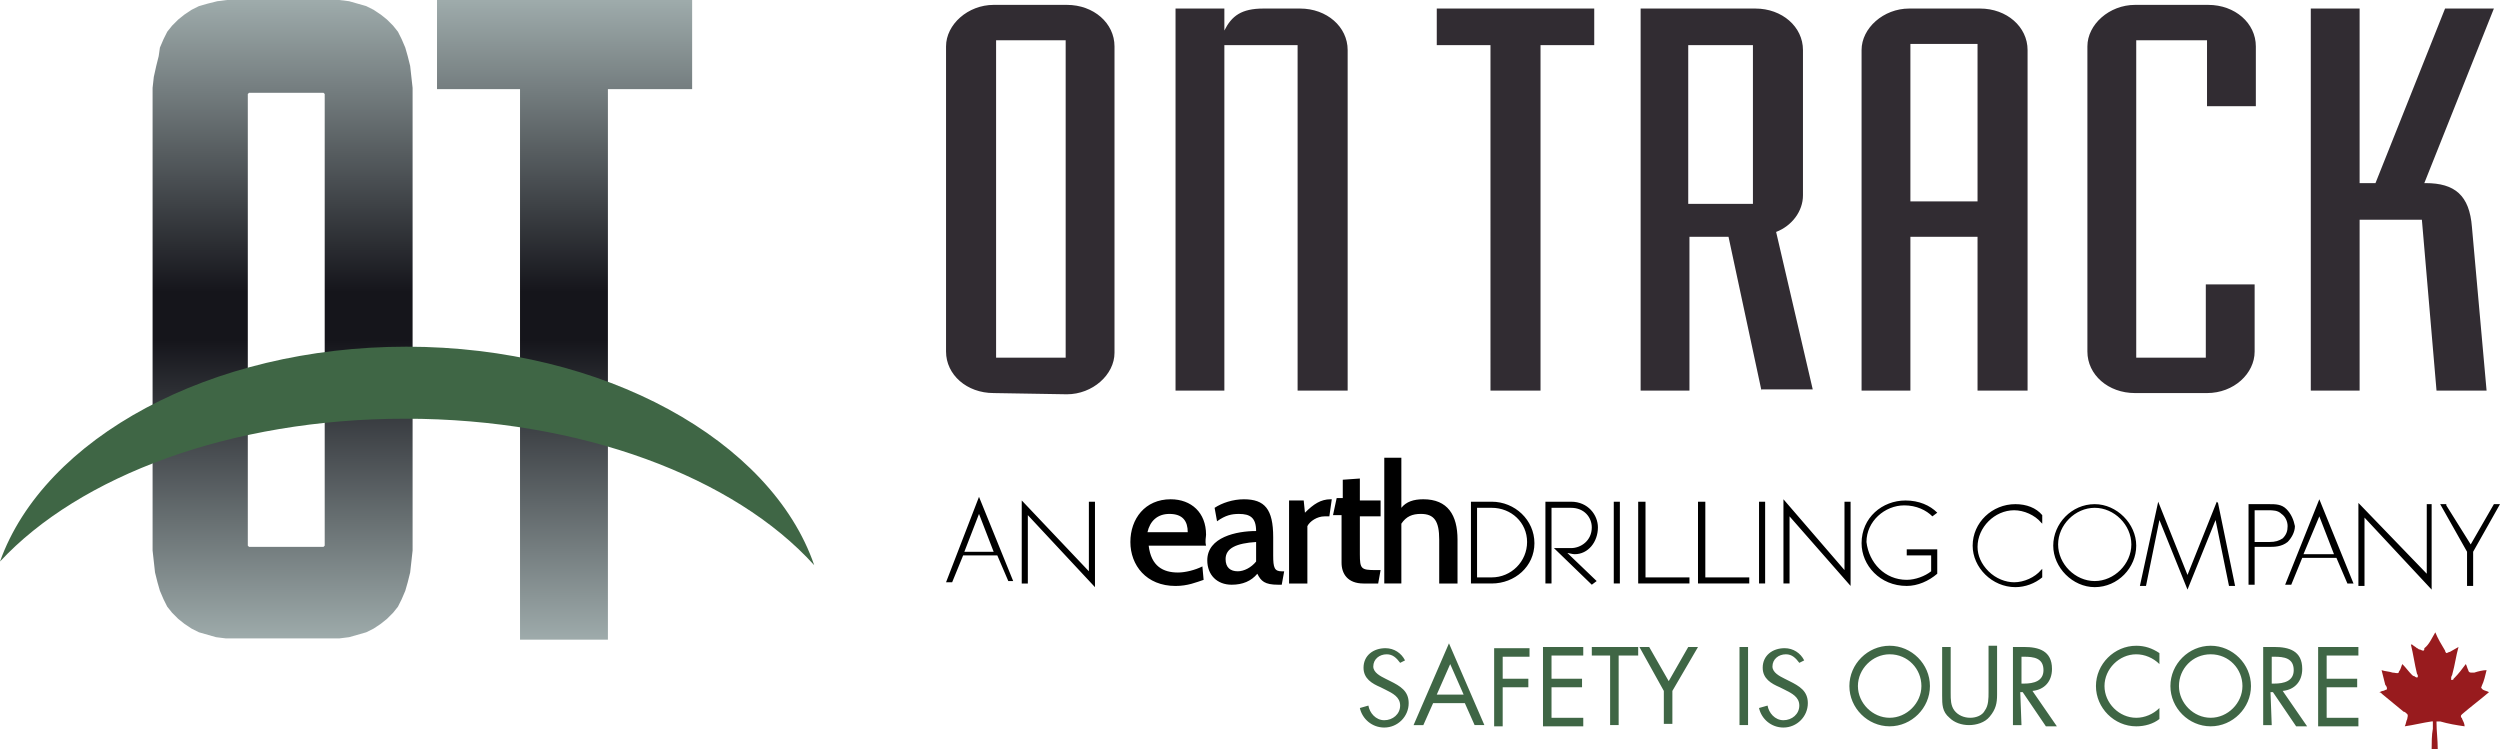 <svg xmlns="http://www.w3.org/2000/svg" viewBox="4 6.7 204.8 61.399"><path fill="#312C32" d="M91.3 10h-5.7v26h5.7V10zm-5.9 28.9c-2.2 0-3.9-1.5-3.9-3.4v-25c0-1.8 1.8-3.4 3.9-3.4h6c2.2 0 3.9 1.5 3.9 3.4v25.1c0 1.8-1.8 3.4-3.9 3.4l-6-.1zm24.9-.2V10.4h-6v28.3h-4V7.4h4v1.8c.6-1.2 1.4-1.8 3.2-1.8h3c2.2 0 3.9 1.5 3.9 3.4v27.9h-4.1m15.8 0V10.4h-4.4v-3h12.9v3h-4.4v28.3h-4.1m21.5-28.3h-5.3v13h5.3v-13zm.7 28.3l-2.7-12.6h-3.2v12.6h-4V7.4h9.399c2.2 0 3.9 1.5 3.9 3.4v11.9c0 1.3-.9 2.5-2.2 3l3 12.899h-4.2v.101zM166 10.3h-5.5v12.9h5.5V10.3zm0 28.4V26.1h-5.5v12.6h-4V10.8c0-1.8 1.8-3.4 3.9-3.4h5.8c2.2 0 3.899 1.5 3.899 3.4v27.9H166zm12.9.2c-2.2 0-3.9-1.5-3.9-3.4v-25c0-1.8 1.8-3.4 3.9-3.4h6c2.199 0 3.899 1.5 3.899 3.4v4.9h-4V10H179v26h5.7v-6h4v5.5c0 1.8-1.7 3.4-3.9 3.4h-5.9m24.7-.2l-1.199-14H197.3v14h-4V7.4h4v14.3h1.3l5.7-14.3h4l-5.7 14.3h.101c2.399 0 3.6 1 3.8 3.6l1.2 13.4H203.6"/><linearGradient id="a" gradientUnits="userSpaceOnUse" x1="27.15" y1="777.069" x2="27.15" y2="724.77" gradientTransform="translate(0 -718)"><stop offset="0" stop-color="#9eabab"/><stop offset=".469" stop-color="#15151b"/><stop offset=".544" stop-color="#15151b"/><stop offset="1" stop-color="#9eabab"/></linearGradient><path fill="url(#a)" d="M30.6 49.5v1.9l-.1.1h-6.1l-.1-.1v-37l.1-.1h6.1l.1.1v35.1M31 6.7h-8.4l-.8.1-.8.2-.7.2-.6.3-.6.4-.5.4-.5.5-.4.5-.3.6-.3.7-.1.7-.2.8-.2.9-.1.9v37.9l.1.9.1.899.2.801.2.699.3.7.3.601.4.5.5.5.5.399.6.4.6.3.7.2.7.2.8.1h9.3l.8-.1.7-.2.7-.2.6-.3.6-.4.5-.399.5-.5.4-.5.3-.601.3-.7.2-.699.2-.801.1-.899.1-.9V13.9l-.1-.9-.1-.9-.2-.8-.2-.7-.3-.7-.3-.6-.4-.5-.5-.5-.5-.4-.6-.4-.6-.3-.7-.2-.7-.2-.8-.1H31z"/><linearGradient id="b" gradientUnits="userSpaceOnUse" x1="50.25" y1="777.1" x2="50.25" y2="724.762" gradientTransform="translate(0 -718)"><stop offset="0" stop-color="#9eabab"/><stop offset=".469" stop-color="#15151b"/><stop offset=".544" stop-color="#15151b"/><stop offset="1" stop-color="#9eabab"/></linearGradient><path fill="url(#b)" d="M39.8 6.7V14h6.8v45.1h7.2V14h6.9V6.7H39.8"/><path fill="#3F6645" d="M37.2 41c14.4 0 27 4.8 33.5 12-3.5-10.2-17.2-17.9-33.4-17.9-16.1 0-29.7 7.5-33.3 17.6 6.5-7 18.9-11.7 33.2-11.7m81.5 20c-.3-.4-.601-.7-1.101-.7-.6 0-1.1.4-1.1 1 0 .5.6.8 1 1l.4.2c.8.4 1.5.8 1.5 1.8 0 1.101-.9 2-2 2-1 0-1.801-.7-2-1.6l.699-.2c.101.6.601 1.2 1.301 1.2.699 0 1.3-.5 1.3-1.2s-.601-1-1.2-1.3l-.4-.2c-.699-.3-1.399-.7-1.399-1.6 0-1 .8-1.601 1.8-1.601.7 0 1.3.4 1.6 1l-.4.201zm2.7 3.3l-.801 1.8h-.8l2.9-6.699L125.6 66.1h-.8l-.8-1.8h-2.6zm1.4-3.2l-1.1 2.5h2.2l-1.1-2.5zm4.3-.7v1.9h2.101v.7H127.1v3.2h-.7v-6.4h2.899v.7h-2.2v-.1zm3.3-.7h3.3v.7h-2.6v1.9h2.5v.7h-2.5v2.5h2.601v.7h-3.3v-6.5zm6.2 6.4h-.7v-5.7h-1.5v-.7h3.8v.7h-1.6v5.7zm1.7-6.4h.8l1.601 2.8 1.6-2.8h.8l-2.1 3.6V66h-.7v-2.7l-2.001-3.6zm8.9 6.4h-.7v-6.4h.7v6.4zm4.2-5.1c-.301-.4-.601-.7-1.101-.7-.6 0-1.1.4-1.1 1 0 .5.6.8 1 1l.399.2c.801.4 1.5.8 1.5 1.8 0 1.101-.899 2-2 2-1 0-1.8-.7-2-1.6l.7-.2c.101.6.601 1.2 1.3 1.2.7 0 1.301-.5 1.301-1.2s-.601-1-1.2-1.3l-.4-.2c-.7-.3-1.399-.7-1.399-1.6 0-1 .8-1.601 1.8-1.601.7 0 1.3.4 1.6 1l-.4.201zm10.7 1.9c0 1.8-1.5 3.3-3.3 3.3s-3.3-1.5-3.3-3.3c0-1.801 1.5-3.301 3.3-3.301s3.3 1.501 3.3 3.301zm-5.9 0c0 1.399 1.2 2.6 2.6 2.6 1.4 0 2.601-1.2 2.601-2.6 0-1.4-1.101-2.601-2.601-2.601-1.4.001-2.6 1.201-2.6 2.601zm7.6.6c0 .5 0 1 .3 1.4.301.399.801.6 1.301.6s1-.2 1.199-.6c.301-.4.301-1 .301-1.5v-3.8h.699v4c0 .7-.1 1.2-.6 1.801-.4.5-1.1.699-1.7.699-.6 0-1.2-.199-1.6-.6-.601-.5-.601-1.1-.601-1.8v-4h.7v3.8h.001zm5.8 2.6h-.7v-6.4h.899c1.2 0 2.3.3 2.3 1.8 0 1-.6 1.7-1.6 1.8l2 2.9h-.9l-1.899-2.8h-.2l.1 2.7zm0-3.4h.2c.8 0 1.601-.2 1.601-1.101 0-1-.801-1.1-1.601-1.1h-.2V62.7zm11.3-1.6c-.5-.5-1.2-.8-1.9-.8-1.4 0-2.6 1.2-2.6 2.601 0 1.399 1.199 2.6 2.6 2.6.7 0 1.4-.3 1.9-.8v.899c-.5.4-1.2.601-1.9.601-1.8 0-3.3-1.5-3.3-3.3 0-1.801 1.5-3.301 3.3-3.301.7 0 1.3.2 1.9.601v.899zm7.5 1.8c0 1.8-1.5 3.3-3.301 3.3-1.8 0-3.3-1.5-3.3-3.3 0-1.801 1.5-3.301 3.3-3.301C186.9 59.6 188.4 61.1 188.4 62.9zm-5.9 0c0 1.399 1.2 2.6 2.6 2.6 1.4 0 2.601-1.2 2.601-2.6 0-1.4-1.101-2.601-2.601-2.601s-2.6 1.201-2.6 2.601zm7.6 3.2h-.7v-6.4h.899c1.2 0 2.3.3 2.3 1.8 0 1-.6 1.7-1.6 1.8l2 2.9h-.9l-1.899-2.8h-.2l.1 2.7zm0-3.4h.2c.8 0 1.601-.2 1.601-1.101 0-1-.801-1.1-1.601-1.1h-.2V62.7zm3.8-3h3.3v.7h-2.6v1.9h2.5v.7h-2.5v2.5h2.601v.7h-3.3v-6.5z"/><path fill="#981B1E" d="M203.5 58.5c.2.5.5 1 .8 1.5 0 .1.101.2.101.2.1 0 .199-.101.3-.101.2-.1.5-.3.7-.399-.2.7-.301 1.5-.5 2.2 0 .1-.101.199-.101.3v.2c.101 0 .2 0 .2-.101l.1-.1c.301-.3.601-.7.9-1.101.1.2.1.301.2.5 0 .101.1.2.2.2h.3c.3-.1.7-.2 1-.2-.101.4-.2.9-.4 1.301 0 .1-.1.1 0 .199l.1.102c.199.1.3.1.5.2-.7.6-1.5 1.199-2.2 1.8-.101.1-.101.1-.101.2s.101.1.101.199c.1.2.2.4.2.601-.7-.101-1.301-.2-2-.4h-.301v.1c0 .699.101 1.399.101 2.199h-.5c0-.5 0-1.199.1-1.699v-.601h-.1c-.7.101-1.5.3-2.2.4.1-.2.1-.4.2-.601 0-.1.1-.3 0-.399-.1-.099-.2-.199-.3-.199-.601-.5-1.101-.9-1.7-1.4-.101-.1-.2-.199-.3-.199.1 0 .199-.101.3-.101.1 0 .2-.1.3-.1.1-.101 0-.3-.1-.4l-.301-1.2c.301.1.601.1.901.2.2 0 .4.101.5 0 0 0 0-.1.1-.2.101-.199.101-.3.2-.5.3.301.5.601.8.9 0 0 .101.1.2.1 0 0 .101.101.2.101s.1-.2 0-.3c-.2-.801-.3-1.601-.5-2.4h.1c.101.1.301.2.4.3.1 0 .1.101.2.101s.2.1.3.1.1-.1.1-.2c.4-.302.6-.802.9-1.302z"/><path d="M169.1 48c-1.899 0-3.5 1.5-3.5 3.4 0 1.8 1.601 3.399 3.5 3.399.801 0 1.601-.3 2.2-.8v-.7l-.1.101c-.5.6-1.4 1-2.2 1-.7 0-1.5-.301-2.1-.9-.601-.6-.9-1.3-.9-2 0-1.6 1.4-3 3-3 .8 0 1.7.4 2.2 1l.1.1v-.7c-.5-.6-1.3-.9-2.2-.9zm6.5 0c-1.899 0-3.399 1.6-3.399 3.4 0 1.8 1.6 3.399 3.399 3.399 1.9 0 3.4-1.6 3.4-3.399 0-1.8-1.6-3.4-3.4-3.4zm0 6.3c-1.6 0-3-1.399-3-3 0-1.6 1.4-3 3-3 1.601 0 3 1.4 3 3s-1.4 3-3 3zm10-6.5l-2.4 6-2.4-6-1.5 6.9h.5l1.1-5.4 2.3 5.7 2.3-5.7 1.1 5.4h.5l-1.4-6.8zm5.7.6c-.4-.4-.9-.4-1.4-.4h-1.7v6.6h.5v-3.1h1.2c.399 0 1 0 1.5-.4.3-.3.6-.8.6-1.3-.1-.5-.3-1-.7-1.4zm-1.4 2.7h-1.2v-2.6h1.1c.4 0 .8 0 1.101.3.3.2.5.601.5 1 0 .4-.101.7-.4 1-.301.2-.601.3-1.101.3zm1.3 3.5h.5l.9-2.2h2.801l.899 2.1h.5l-2.8-6.9-2.8 7zM194 49l1.2 3.1h-2.5L194 49zm8.8 4.7l-5.5-5.7-.1-.1v6.8h.5v-5.6l5.5 5.9v-7h-.4zm5.5-5.7l-1.9 3.3-2-3.2V48h-.5l2.2 3.9v2.8h.5v-2.8l2.2-3.9zM81.5 54.4h.5l.9-2.2h2.8l.9 2.1h.4l-2.8-6.9-2.7 7zm2.7-5.6l1.2 3.101H83l1.2-3.101zm9 4.7l-5.4-5.7-.1-.1v6.8h.5v-5.6l5.5 5.9v-7h-.5zm36.5-2.3c0 1.899-1.601 3.3-3.5 3.3h-1.7v-6.7h1.7c1.9 0 3.5 1.5 3.5 3.4m-4.7-2.9V54h1.2c1.6 0 2.899-1.3 2.899-2.9 0-1.6-1.3-2.8-2.899-2.8H125zm8 3.8c-.2 0-.5-.1-.6-.1l2.399 2.3-.399.3-3.101-3h1.4c.8 0 1.7-.6 1.7-1.699 0-.801-.601-1.601-1.7-1.601H131.1v6.2h-.5v-6.7h2.101c1.399 0 2.2 1.101 2.2 2.101C134.9 51.1 134.1 52.1 133 52.1m3.2-4.3h.5v6.7h-.5zm2 0h.6V54h3.6v.5h-4.2zm4.9 0h.6V54h3.6v.5h-4.2zm5 0h.5v6.7h-.5zm7 5.6v-5.6h.5v6.9l-5-5.7v5.5h-.5v-6.9zm5.1.8c.7 0 1.5-.3 2-.7v-1.3h-2v-.5h2.5v2c-.7.6-1.601 1-2.5 1-2.2 0-3.7-1.7-3.7-3.5 0-2.101 1.7-3.5 3.6-3.5 1.101 0 2 .399 2.601 1l-.4.3c-.5-.5-1.3-.9-2.3-.9-1.6 0-3.1 1.301-3.1 3 .199 1.7 1.499 3.1 3.299 3.1m-57.4-3.7c0-1.8-1.2-2.9-2.9-2.9-2.1 0-3.3 1.601-3.3 3.5 0 1.9 1.3 3.601 3.7 3.601 1 0 1.7-.3 2.3-.5l-.1-1.101c-.6.301-1.4.5-2 .5-1.2 0-2.2-.5-2.4-2.199h4.7c-.1-.401 0-.701 0-.901zm-4.8-.2c.2-.899.8-1.5 1.8-1.5 1.1 0 1.5.601 1.5 1.5H98zm11 4.3h-.3c-1.1 0-1.4-.3-1.7-.899-.5.6-1.2.899-2.1.899-1.2 0-2-.8-2-2 0-1.899 2.4-2.399 4-2.399 0-1.101-.5-1.4-1.4-1.4-.6 0-1.1.101-1.8.601l-.2-1.101c.6-.399 1.5-.7 2.4-.7 1.7 0 2.4.801 2.4 3.101v1.5c0 1 .1 1.3.7 1.3h.2L109 54.6zm-2.1-3.5c-1.6.101-2.5.5-2.5 1.4 0 .7.4 1 1 1 .5 0 1.1-.3 1.5-.8v-1.6zm6-2.1h-.4c-.6 0-1.2.4-1.4.8v4.7h-1.5v-6.8h1.2l.101 1c.699-.7 1.299-1.1 2.099-1.1h.1l-.2 1.4zm4 5.5h-1.2c-1.3 0-1.8-.8-1.8-1.7v-3.9h-.7l.3-1.4h.5V46l1.4-.1v1.8h1.699V49H115.4v3.1c0 1.2.1 1.301 1.3 1.301h.399L116.9 54.5zm5 0v-3.6c0-1.5-.4-2.101-1.5-2.101-.7 0-1.2.2-1.601.8v4.9H117.4V44.2h1.399v4.1c.4-.5 1-.7 1.8-.7 2 0 2.801 1.301 2.801 3.301v3.6h-1.5z"/></svg>
